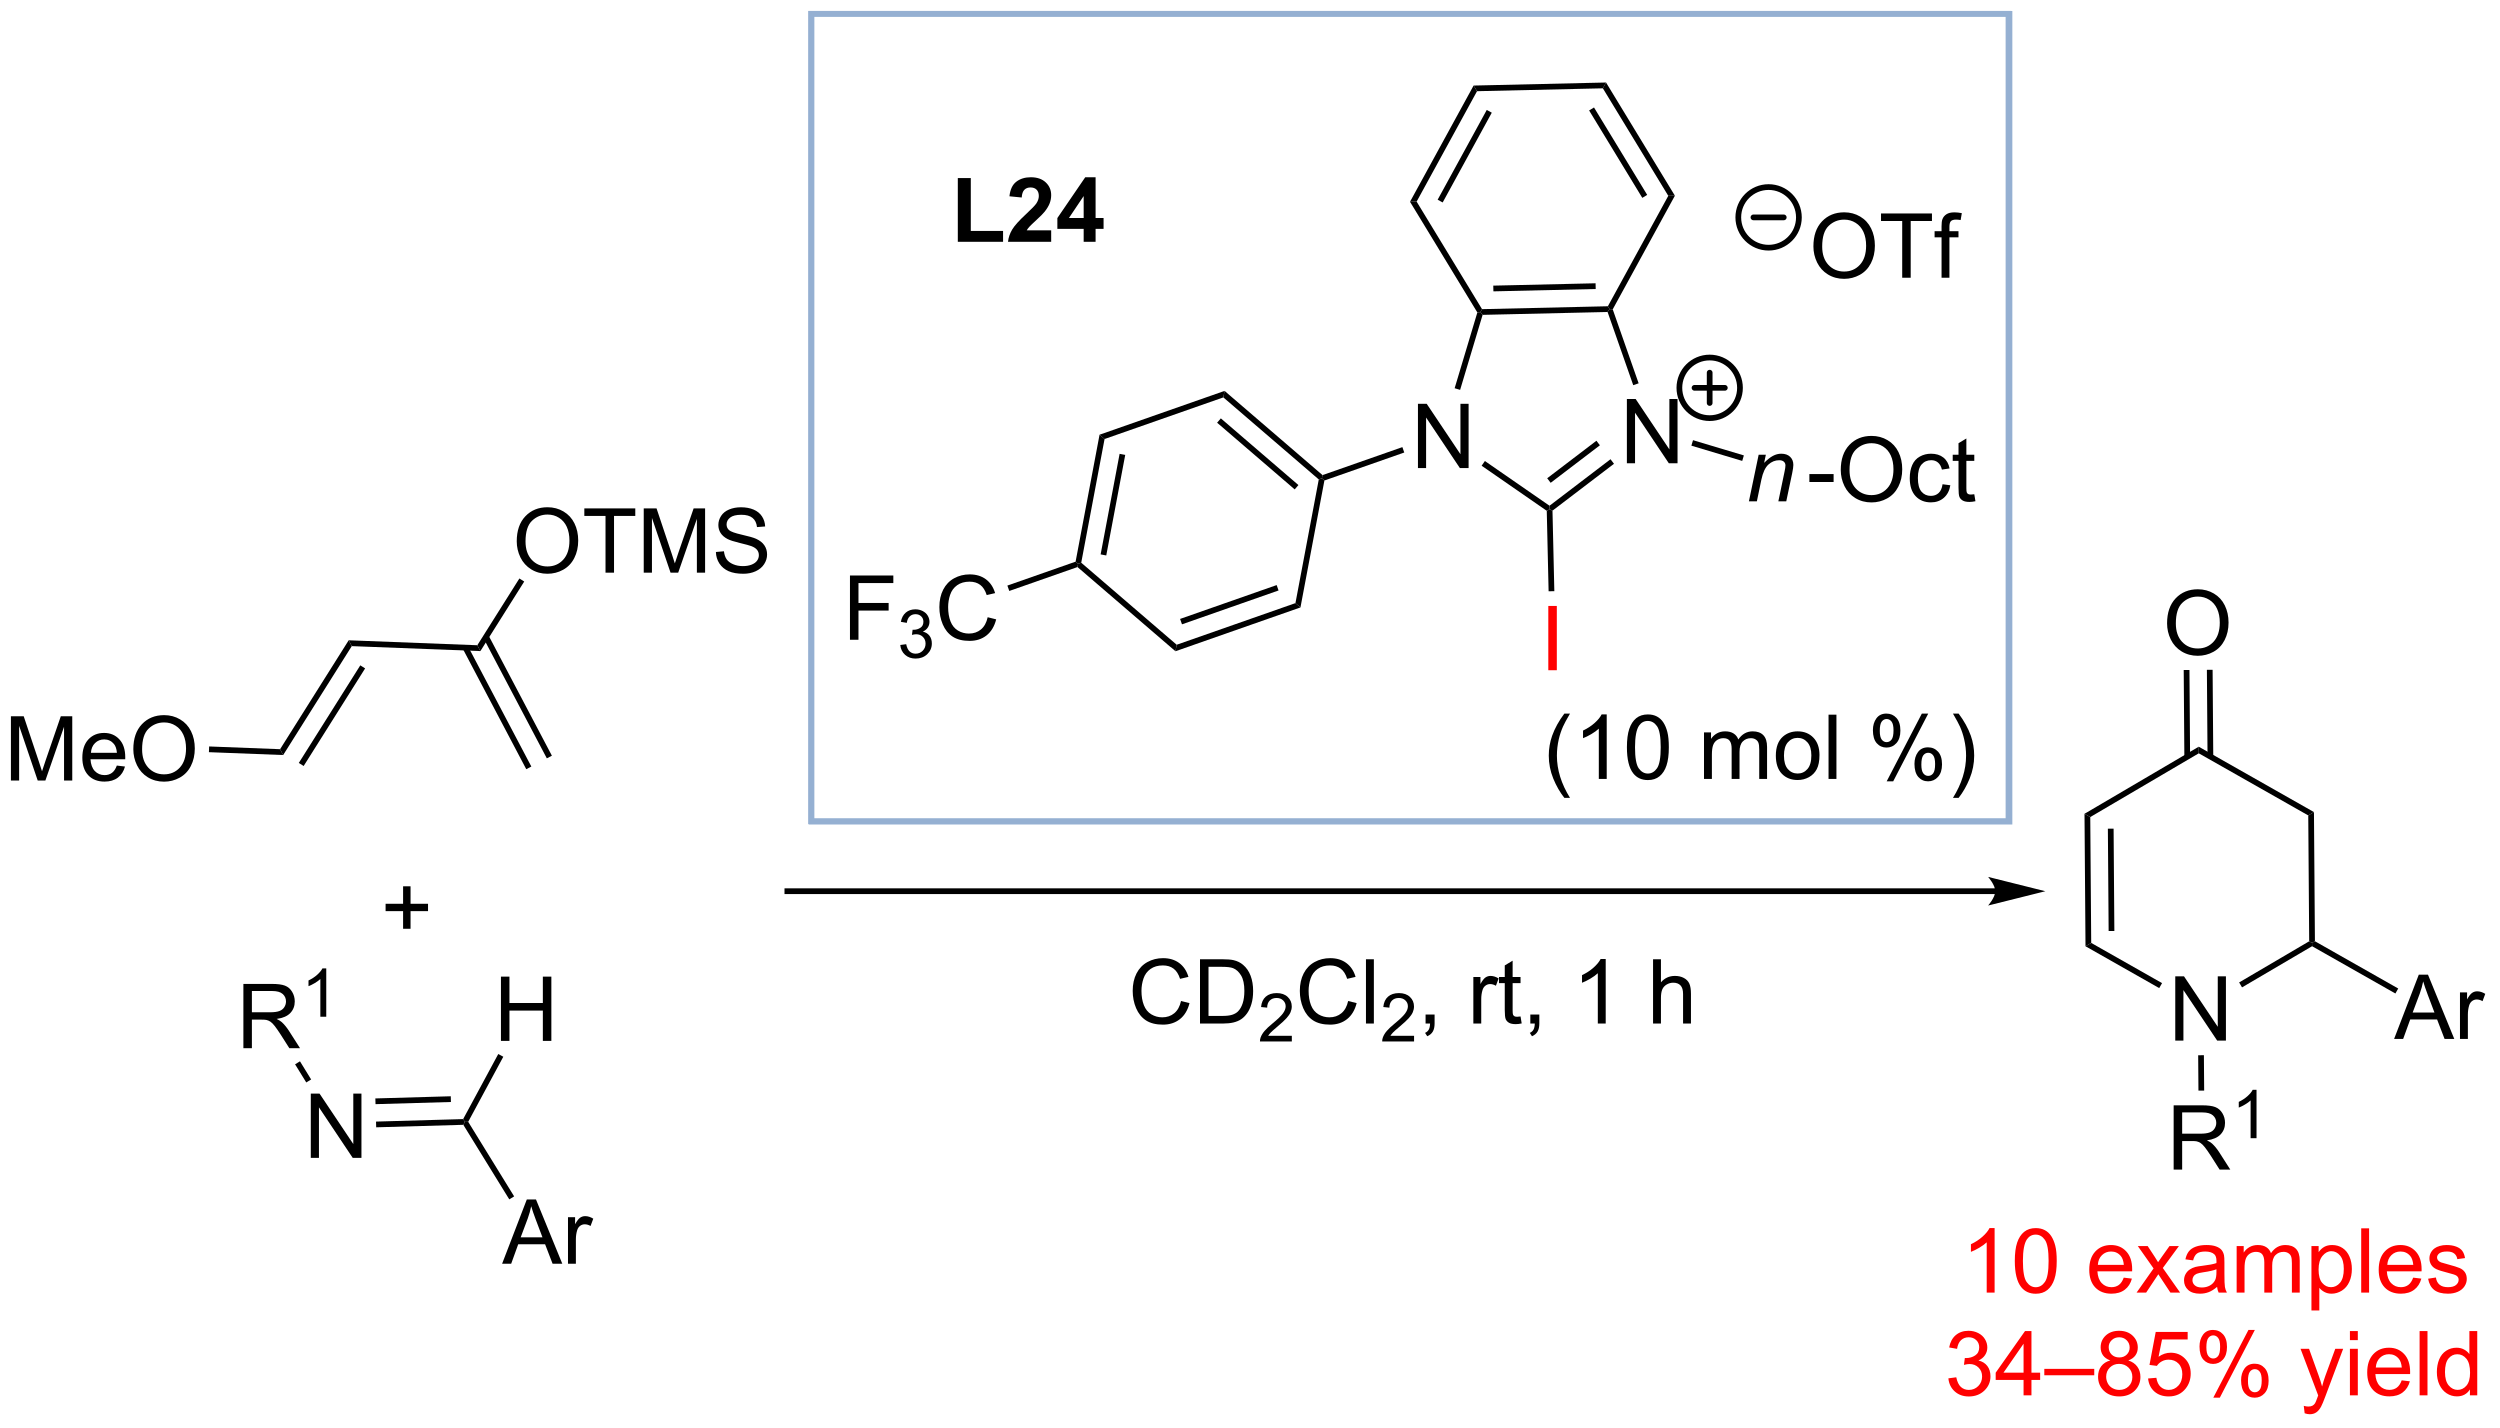 <?xml version="1.0" encoding="UTF-8"?>
<!DOCTYPE svg PUBLIC '-//W3C//DTD SVG 1.0//EN'
          'http://www.w3.org/TR/2001/REC-SVG-20010904/DTD/svg10.dtd'>
<svg stroke-dasharray="none" shape-rendering="auto" xmlns="http://www.w3.org/2000/svg" font-family="'Dialog'" text-rendering="auto" width="611" fill-opacity="1" color-interpolation="auto" color-rendering="auto" preserveAspectRatio="xMidYMid meet" font-size="12px" viewBox="0 0 611 349" fill="black" xmlns:xlink="http://www.w3.org/1999/xlink" stroke="black" image-rendering="auto" stroke-miterlimit="10" stroke-linecap="square" stroke-linejoin="miter" font-style="normal" stroke-width="1" height="349" stroke-dashoffset="0" font-weight="normal" stroke-opacity="1"
><!--Generated by the Batik Graphics2D SVG Generator--><defs id="genericDefs"
  /><g
  ><defs id="defs1"
    ><clipPath clipPathUnits="userSpaceOnUse" id="clipPath1"
      ><path d="M2.139 0.826 L230.908 0.826 L230.908 131.437 L2.139 131.437 L2.139 0.826 Z"
      /></clipPath
      ><clipPath clipPathUnits="userSpaceOnUse" id="clipPath2"
      ><path d="M0.493 17.57 L0.493 144.549 L222.9 144.549 L222.9 17.57 Z"
      /></clipPath
    ></defs
    ><g fill="rgb(149,176,210)" stroke-width="0.51" transform="scale(2.667,2.667) translate(-2.139,-0.826) matrix(1.029,0,0,1.029,1.633,-17.246)" stroke="rgb(149,176,210)"
    ><path fill="none" d="M179.448 90.734 L72.761 90.734 L72.761 18.797 L179.448 18.797 Z" clip-path="url(#clipPath2)"
    /></g
    ><g fill="rgb(149,176,210)" stroke-width="0.51" transform="matrix(2.743,0,0,2.743,-1.351,-48.192)" stroke="rgb(149,176,210)"
    ><path fill="none" d="M179.448 90.734 L72.761 90.734 L72.761 18.797 L179.448 18.797 Z" clip-path="url(#clipPath2)"
    /></g
    ><g transform="matrix(2.743,0,0,2.743,-1.351,-48.192)"
    ><path d="M28.184 120.734 L28.184 115.008 L28.963 115.008 L31.971 119.503 L31.971 115.008 L32.697 115.008 L32.697 120.734 L31.919 120.734 L28.911 116.234 L28.911 120.734 L28.184 120.734 Z" stroke="none" clip-path="url(#clipPath2)"
    /></g
    ><g transform="matrix(2.743,0,0,2.743,-1.351,-48.192)"
    ><path d="M22.178 110.962 L22.178 105.236 L24.718 105.236 Q25.483 105.236 25.881 105.389 Q26.28 105.543 26.517 105.933 Q26.756 106.324 26.756 106.798 Q26.756 107.407 26.361 107.827 Q25.968 108.243 25.142 108.355 Q25.444 108.501 25.6 108.642 Q25.931 108.947 26.228 109.402 L27.225 110.962 L26.272 110.962 L25.514 109.769 Q25.181 109.254 24.965 108.98 Q24.751 108.707 24.582 108.597 Q24.413 108.488 24.236 108.447 Q24.108 108.418 23.814 108.418 L22.936 108.418 L22.936 110.962 L22.178 110.962 ZM22.936 107.762 L24.564 107.762 Q25.085 107.762 25.376 107.655 Q25.671 107.548 25.822 107.311 Q25.975 107.074 25.975 106.798 Q25.975 106.392 25.678 106.131 Q25.384 105.868 24.749 105.868 L22.936 105.868 L22.936 107.762 Z" stroke="none" clip-path="url(#clipPath2)"
    /></g
    ><g transform="matrix(2.743,0,0,2.743,-1.351,-48.192)"
    ><path d="M29.562 108.162 L29.035 108.162 L29.035 104.801 Q28.843 104.982 28.535 105.164 Q28.226 105.346 27.98 105.438 L27.98 104.928 Q28.421 104.719 28.751 104.424 Q29.083 104.127 29.222 103.85 L29.562 103.85 L29.562 108.162 Z" stroke="none" clip-path="url(#clipPath2)"
    /></g
    ><g transform="matrix(2.743,0,0,2.743,-1.351,-48.192)"
    ><path d="M28.215 113.748 L27.781 114.016 L26.785 112.4 L27.22 112.132 Z" stroke="none" clip-path="url(#clipPath2)"
    /></g
    ><g transform="matrix(2.743,0,0,2.743,-1.351,-48.192)"
    ><path d="M34.011 118.012 L33.996 117.502 L41.759 117.279 L41.914 117.53 L41.774 117.789 ZM33.952 115.949 L40.67 115.756 L40.656 115.246 L33.937 115.439 Z" stroke="none" clip-path="url(#clipPath2)"
    /></g
    ><g transform="matrix(2.743,0,0,2.743,-1.351,-48.192)"
    ><path d="M45.126 110.312 L45.126 104.586 L45.884 104.586 L45.884 106.937 L48.86 106.937 L48.86 104.586 L49.618 104.586 L49.618 110.312 L48.86 110.312 L48.86 107.612 L45.884 107.612 L45.884 110.312 L45.126 110.312 Z" stroke="none" clip-path="url(#clipPath2)"
    /></g
    ><g transform="matrix(2.743,0,0,2.743,-1.351,-48.192)"
    ><path d="M42.208 117.522 L41.914 117.53 L41.759 117.279 L44.888 111.481 L45.337 111.724 Z" stroke="none" clip-path="url(#clipPath2)"
    /></g
    ><g transform="matrix(2.743,0,0,2.743,-1.351,-48.192)"
    ><path d="M45.23 130.168 L47.431 124.442 L48.249 124.442 L50.593 130.168 L49.728 130.168 L49.061 128.434 L46.665 128.434 L46.038 130.168 L45.23 130.168 ZM46.884 127.817 L48.827 127.817 L48.228 126.231 Q47.954 125.507 47.822 125.043 Q47.712 125.593 47.514 126.137 L46.884 127.817 ZM51.1 130.168 L51.1 126.02 L51.733 126.02 L51.733 126.648 Q51.975 126.208 52.178 126.067 Q52.384 125.926 52.632 125.926 Q52.986 125.926 53.353 126.153 L53.111 126.804 Q52.853 126.653 52.595 126.653 Q52.366 126.653 52.181 126.791 Q51.999 126.929 51.921 127.176 Q51.803 127.551 51.803 127.997 L51.803 130.168 L51.1 130.168 Z" stroke="none" clip-path="url(#clipPath2)"
    /></g
    ><g transform="matrix(2.743,0,0,2.743,-1.351,-48.192)"
    ><path d="M41.774 117.789 L41.914 117.53 L42.208 117.522 L46.303 124.166 L45.869 124.433 Z" stroke="none" clip-path="url(#clipPath2)"
    /></g
    ><g transform="matrix(2.743,0,0,2.743,-1.351,-48.192)"
    ><path d="M36.408 100.322 L36.408 98.751 L34.849 98.751 L34.849 98.095 L36.408 98.095 L36.408 96.538 L37.072 96.538 L37.072 98.095 L38.63 98.095 L38.63 98.751 L37.072 98.751 L37.072 100.322 L36.408 100.322 Z" stroke="none" clip-path="url(#clipPath2)"
    /></g
    ><g transform="matrix(2.743,0,0,2.743,-1.351,-48.192)"
    ><path d="M49.666 84.9 L44.022 74.19 L43.57 74.428 L49.215 85.138 ZM47.834 85.866 L42.189 75.156 L41.737 75.394 L47.382 86.104 Z" stroke="none" clip-path="url(#clipPath2)"
    /></g
    ><g transform="matrix(2.743,0,0,2.743,-1.351,-48.192)"
    ><path d="M43.021 75.06 L43.296 75.581 L31.835 75.139 L31.561 74.618 Z" stroke="none" clip-path="url(#clipPath2)"
    /></g
    ><g transform="matrix(2.743,0,0,2.743,-1.351,-48.192)"
    ><path d="M31.561 74.618 L31.835 75.139 L25.723 84.843 L25.448 84.322 ZM32.594 76.852 L27.116 85.547 L27.548 85.819 L33.025 77.124 Z" stroke="none" clip-path="url(#clipPath2)"
    /></g
    ><g transform="matrix(2.743,0,0,2.743,-1.351,-48.192)"
    ><path d="M1.465 87.115 L1.465 81.389 L2.606 81.389 L3.962 85.444 Q4.15 86.009 4.236 86.29 Q4.332 85.978 4.54 85.373 L5.91 81.389 L6.931 81.389 L6.931 87.115 L6.199 87.115 L6.199 82.321 L4.535 87.115 L3.853 87.115 L2.197 82.24 L2.197 87.115 L1.465 87.115 ZM10.902 85.78 L11.629 85.868 Q11.457 86.506 10.991 86.858 Q10.527 87.209 9.806 87.209 Q8.895 87.209 8.361 86.649 Q7.829 86.087 7.829 85.076 Q7.829 84.03 8.368 83.451 Q8.908 82.873 9.767 82.873 Q10.598 82.873 11.124 83.441 Q11.652 84.006 11.652 85.032 Q11.652 85.095 11.65 85.22 L8.556 85.22 Q8.595 85.905 8.941 86.269 Q9.29 86.631 9.809 86.631 Q10.197 86.631 10.47 86.428 Q10.743 86.225 10.902 85.78 ZM8.595 84.641 L10.91 84.641 Q10.863 84.118 10.645 83.858 Q10.309 83.451 9.775 83.451 Q9.29 83.451 8.96 83.777 Q8.629 84.1 8.595 84.641 ZM12.372 84.326 Q12.372 82.899 13.138 82.095 Q13.904 81.287 15.115 81.287 Q15.906 81.287 16.542 81.668 Q17.18 82.045 17.513 82.722 Q17.849 83.399 17.849 84.259 Q17.849 85.131 17.497 85.819 Q17.146 86.506 16.5 86.86 Q15.857 87.215 15.109 87.215 Q14.302 87.215 13.664 86.824 Q13.029 86.431 12.7 85.756 Q12.372 85.079 12.372 84.326 ZM13.154 84.337 Q13.154 85.373 13.708 85.97 Q14.266 86.563 15.107 86.563 Q15.961 86.563 16.513 85.962 Q17.068 85.36 17.068 84.256 Q17.068 83.556 16.831 83.035 Q16.594 82.514 16.138 82.228 Q15.685 81.938 15.117 81.938 Q14.312 81.938 13.732 82.493 Q13.154 83.045 13.154 84.337 Z" stroke="none" clip-path="url(#clipPath2)"
    /></g
    ><g transform="matrix(2.743,0,0,2.743,-1.351,-48.192)"
    ><path d="M25.448 84.322 L25.723 84.843 L19.107 84.588 L19.127 84.078 Z" stroke="none" clip-path="url(#clipPath2)"
    /></g
    ><g transform="matrix(2.743,0,0,2.743,-1.351,-48.192)"
    ><path d="M46.534 65.803 Q46.534 64.376 47.3 63.571 Q48.066 62.764 49.276 62.764 Q50.068 62.764 50.704 63.144 Q51.342 63.522 51.675 64.199 Q52.011 64.876 52.011 65.735 Q52.011 66.608 51.659 67.295 Q51.308 67.983 50.662 68.337 Q50.019 68.691 49.271 68.691 Q48.464 68.691 47.826 68.3 Q47.191 67.907 46.862 67.233 Q46.534 66.555 46.534 65.803 ZM47.316 65.813 Q47.316 66.85 47.87 67.446 Q48.428 68.04 49.269 68.04 Q50.123 68.04 50.675 67.438 Q51.23 66.837 51.23 65.733 Q51.23 65.032 50.993 64.511 Q50.756 63.99 50.3 63.704 Q49.847 63.415 49.279 63.415 Q48.474 63.415 47.894 63.97 Q47.316 64.522 47.316 65.813 ZM54.444 68.592 L54.444 63.54 L52.556 63.54 L52.556 62.865 L57.096 62.865 L57.096 63.54 L55.202 63.54 L55.202 68.592 L54.444 68.592 ZM57.849 68.592 L57.849 62.865 L58.99 62.865 L60.347 66.92 Q60.534 67.485 60.62 67.766 Q60.717 67.454 60.925 66.85 L62.295 62.865 L63.316 62.865 L63.316 68.592 L62.584 68.592 L62.584 63.798 L60.92 68.592 L60.237 68.592 L58.581 63.717 L58.581 68.592 L57.849 68.592 ZM64.279 66.751 L64.995 66.688 Q65.045 67.118 65.23 67.394 Q65.417 67.67 65.808 67.839 Q66.198 68.009 66.685 68.009 Q67.12 68.009 67.451 67.881 Q67.784 67.751 67.946 67.527 Q68.107 67.303 68.107 67.037 Q68.107 66.766 67.951 66.566 Q67.795 66.365 67.435 66.227 Q67.206 66.139 66.417 65.949 Q65.628 65.759 65.31 65.592 Q64.901 65.376 64.698 65.058 Q64.498 64.74 64.498 64.345 Q64.498 63.912 64.743 63.535 Q64.99 63.157 65.461 62.962 Q65.935 62.767 66.513 62.767 Q67.151 62.767 67.636 62.972 Q68.123 63.178 68.383 63.576 Q68.646 63.975 68.667 64.477 L67.941 64.532 Q67.881 63.99 67.542 63.714 Q67.206 63.436 66.545 63.436 Q65.857 63.436 65.542 63.688 Q65.23 63.938 65.23 64.295 Q65.23 64.602 65.451 64.803 Q65.67 65.001 66.594 65.212 Q67.519 65.42 67.862 65.576 Q68.362 65.805 68.599 66.16 Q68.839 66.514 68.839 66.975 Q68.839 67.43 68.576 67.837 Q68.316 68.24 67.823 68.467 Q67.334 68.691 66.722 68.691 Q65.943 68.691 65.417 68.464 Q64.894 68.235 64.594 67.782 Q64.295 67.326 64.279 66.751 Z" stroke="none" clip-path="url(#clipPath2)"
    /></g
    ><g transform="matrix(2.743,0,0,2.743,-1.351,-48.192)"
    ><path d="M43.296 75.581 L43.021 75.06 L46.769 69.111 L47.201 69.383 Z" stroke="none" clip-path="url(#clipPath2)"
    /></g
    ><g transform="matrix(2.743,0,0,2.743,-1.351,-48.192)"
    ><path d="M178.269 96.722 L70.646 96.722 L70.391 96.722 L70.391 97.232 L70.646 97.232 L178.269 97.232 L178.524 97.232 L178.524 96.722 L178.269 96.722 ZM182.733 96.977 L177.631 95.701 C177.631 95.701 178.269 96.419 178.269 96.977 C178.269 97.535 177.631 98.252 177.631 98.252 Z" stroke="none" clip-path="url(#clipPath2)"
    /></g
    ><g transform="matrix(2.743,0,0,2.743,-1.351,-48.192)"
    ><path d="M105.721 106.757 L106.478 106.947 Q106.241 107.882 105.622 108.374 Q105.002 108.864 104.109 108.864 Q103.181 108.864 102.601 108.487 Q102.023 108.109 101.718 107.395 Q101.416 106.679 101.416 105.859 Q101.416 104.963 101.757 104.299 Q102.101 103.632 102.731 103.286 Q103.361 102.94 104.119 102.94 Q104.978 102.94 105.564 103.377 Q106.15 103.815 106.382 104.609 L105.635 104.783 Q105.437 104.158 105.056 103.874 Q104.679 103.588 104.103 103.588 Q103.445 103.588 102.999 103.906 Q102.556 104.221 102.377 104.755 Q102.197 105.288 102.197 105.854 Q102.197 106.585 102.411 107.13 Q102.624 107.674 103.072 107.945 Q103.523 108.213 104.046 108.213 Q104.681 108.213 105.122 107.846 Q105.564 107.479 105.721 106.757 ZM107.412 108.765 L107.412 103.038 L109.386 103.038 Q110.053 103.038 110.404 103.119 Q110.896 103.234 111.245 103.531 Q111.698 103.913 111.922 104.51 Q112.146 105.104 112.146 105.869 Q112.146 106.523 111.993 107.028 Q111.842 107.531 111.602 107.862 Q111.365 108.19 111.081 108.38 Q110.8 108.57 110.399 108.669 Q109.998 108.765 109.48 108.765 L107.412 108.765 ZM108.17 108.088 L109.394 108.088 Q109.959 108.088 110.282 107.984 Q110.605 107.877 110.795 107.687 Q111.066 107.416 111.214 106.963 Q111.365 106.507 111.365 105.859 Q111.365 104.96 111.071 104.479 Q110.776 103.994 110.355 103.83 Q110.05 103.713 109.373 103.713 L108.17 103.713 L108.17 108.088 Z" stroke="none" clip-path="url(#clipPath2)"
    /></g
    ><g transform="matrix(2.743,0,0,2.743,-1.351,-48.192)"
    ><path d="M115.594 109.857 L115.594 110.365 L112.754 110.365 Q112.748 110.174 112.816 109.998 Q112.924 109.709 113.162 109.428 Q113.402 109.146 113.853 108.777 Q114.553 108.203 114.799 107.867 Q115.045 107.531 115.045 107.232 Q115.045 106.92 114.82 106.705 Q114.597 106.488 114.236 106.488 Q113.855 106.488 113.627 106.717 Q113.398 106.945 113.396 107.35 L112.853 107.295 Q112.91 106.687 113.273 106.371 Q113.637 106.053 114.248 106.053 Q114.867 106.053 115.226 106.396 Q115.588 106.738 115.588 107.244 Q115.588 107.502 115.482 107.752 Q115.377 108 115.131 108.275 Q114.887 108.551 114.318 109.031 Q113.844 109.43 113.709 109.572 Q113.574 109.715 113.486 109.857 L115.594 109.857 Z" stroke="none" clip-path="url(#clipPath2)"
    /></g
    ><g transform="matrix(2.743,0,0,2.743,-1.351,-48.192)"
    ><path d="M120.612 106.757 L121.37 106.947 Q121.133 107.882 120.513 108.374 Q119.893 108.864 119 108.864 Q118.073 108.864 117.492 108.487 Q116.914 108.109 116.609 107.395 Q116.307 106.679 116.307 105.859 Q116.307 104.963 116.649 104.299 Q116.992 103.632 117.623 103.286 Q118.253 102.94 119.011 102.94 Q119.87 102.94 120.456 103.377 Q121.042 103.815 121.274 104.609 L120.526 104.783 Q120.328 104.158 119.948 103.874 Q119.57 103.588 118.995 103.588 Q118.336 103.588 117.891 103.906 Q117.448 104.221 117.268 104.755 Q117.089 105.288 117.089 105.854 Q117.089 106.585 117.302 107.13 Q117.516 107.674 117.964 107.945 Q118.414 108.213 118.938 108.213 Q119.573 108.213 120.013 107.846 Q120.456 107.479 120.612 106.757 ZM122.199 108.765 L122.199 103.038 L122.903 103.038 L122.903 108.765 L122.199 108.765 Z" stroke="none" clip-path="url(#clipPath2)"
    /></g
    ><g transform="matrix(2.743,0,0,2.743,-1.351,-48.192)"
    ><path d="M126.485 109.857 L126.485 110.365 L123.645 110.365 Q123.639 110.174 123.708 109.998 Q123.815 109.709 124.053 109.428 Q124.294 109.146 124.745 108.777 Q125.444 108.203 125.69 107.867 Q125.936 107.531 125.936 107.232 Q125.936 106.92 125.712 106.705 Q125.489 106.488 125.128 106.488 Q124.747 106.488 124.518 106.717 Q124.29 106.945 124.288 107.35 L123.745 107.295 Q123.802 106.687 124.165 106.371 Q124.528 106.053 125.139 106.053 Q125.759 106.053 126.118 106.396 Q126.479 106.738 126.479 107.244 Q126.479 107.502 126.374 107.752 Q126.268 108 126.022 108.275 Q125.778 108.551 125.21 109.031 Q124.735 109.43 124.6 109.572 Q124.466 109.715 124.378 109.857 L126.485 109.857 Z" stroke="none" clip-path="url(#clipPath2)"
    /></g
    ><g transform="matrix(2.743,0,0,2.743,-1.351,-48.192)"
    ><path d="M127.511 108.765 L127.511 107.963 L128.314 107.963 L128.314 108.765 Q128.314 109.208 128.157 109.479 Q128.001 109.749 127.66 109.898 L127.465 109.598 Q127.689 109.499 127.793 109.309 Q127.9 109.122 127.91 108.765 L127.511 108.765 ZM131.767 108.765 L131.767 104.617 L132.4 104.617 L132.4 105.244 Q132.642 104.804 132.845 104.663 Q133.051 104.523 133.298 104.523 Q133.652 104.523 134.019 104.749 L133.777 105.4 Q133.519 105.249 133.262 105.249 Q133.032 105.249 132.847 105.388 Q132.665 105.525 132.587 105.773 Q132.47 106.148 132.47 106.593 L132.47 108.765 L131.767 108.765 ZM135.972 108.135 L136.074 108.757 Q135.777 108.82 135.543 108.82 Q135.16 108.82 134.949 108.7 Q134.738 108.578 134.652 108.38 Q134.566 108.182 134.566 107.549 L134.566 105.163 L134.051 105.163 L134.051 104.617 L134.566 104.617 L134.566 103.588 L135.267 103.166 L135.267 104.617 L135.972 104.617 L135.972 105.163 L135.267 105.163 L135.267 107.588 Q135.267 107.89 135.303 107.976 Q135.34 108.062 135.423 108.114 Q135.509 108.163 135.665 108.163 Q135.782 108.163 135.972 108.135 ZM136.844 108.765 L136.844 107.963 L137.646 107.963 L137.646 108.765 Q137.646 109.208 137.489 109.479 Q137.333 109.749 136.992 109.898 L136.797 109.598 Q137.021 109.499 137.125 109.309 Q137.232 109.122 137.242 108.765 L136.844 108.765 ZM143.56 108.765 L142.857 108.765 L142.857 104.283 Q142.601 104.525 142.19 104.768 Q141.779 105.01 141.45 105.132 L141.45 104.453 Q142.039 104.174 142.479 103.781 Q142.922 103.385 143.107 103.015 L143.56 103.015 L143.56 108.765 ZM147.779 108.765 L147.779 103.038 L148.482 103.038 L148.482 105.093 Q148.974 104.523 149.724 104.523 Q150.185 104.523 150.523 104.705 Q150.864 104.885 151.01 105.205 Q151.156 105.525 151.156 106.135 L151.156 108.765 L150.453 108.765 L150.453 106.135 Q150.453 105.609 150.224 105.369 Q149.997 105.127 149.578 105.127 Q149.265 105.127 148.989 105.291 Q148.716 105.453 148.599 105.731 Q148.482 106.007 148.482 106.494 L148.482 108.765 L147.779 108.765 Z" stroke="none" clip-path="url(#clipPath2)"
    /></g
    ><g transform="matrix(2.743,0,0,2.743,-1.351,-48.192)"
    ><path d="M194.308 110.286 L194.308 104.56 L195.086 104.56 L198.094 109.055 L198.094 104.56 L198.821 104.56 L198.821 110.286 L198.042 110.286 L195.034 105.786 L195.034 110.286 L194.308 110.286 Z" stroke="none" clip-path="url(#clipPath2)"
    /></g
    ><g transform="matrix(2.743,0,0,2.743,-1.351,-48.192)"
    ><path d="M200.256 105.544 L199.998 105.104 L206.24 101.437 L206.497 101.583 L206.499 101.877 Z" stroke="none" clip-path="url(#clipPath2)"
    /></g
    ><g transform="matrix(2.743,0,0,2.743,-1.351,-48.192)"
    ><path d="M206.665 89.925 L206.157 90.223 L196.403 84.689 L196.399 84.1 Z" stroke="none" clip-path="url(#clipPath2)"
    /></g
    ><g transform="matrix(2.743,0,0,2.743,-1.351,-48.192)"
    ><path d="M196.399 84.1 L196.403 84.689 L186.734 90.369 L186.221 90.078 Z" stroke="none" clip-path="url(#clipPath2)"
    /></g
    ><g transform="matrix(2.743,0,0,2.743,-1.351,-48.192)"
    ><path d="M186.221 90.078 L186.734 90.369 L186.818 101.582 L186.31 101.881 ZM188.303 91.406 L188.371 100.522 L188.881 100.518 L188.813 91.402 Z" stroke="none" clip-path="url(#clipPath2)"
    /></g
    ><g transform="matrix(2.743,0,0,2.743,-1.351,-48.192)"
    ><path d="M186.31 101.881 L186.818 101.582 L193.13 105.164 L192.878 105.608 Z" stroke="none" clip-path="url(#clipPath2)"
    /></g
    ><g transform="matrix(2.743,0,0,2.743,-1.351,-48.192)"
    ><path d="M194.164 121.78 L194.164 116.053 L196.703 116.053 Q197.469 116.053 197.867 116.207 Q198.266 116.36 198.503 116.751 Q198.742 117.142 198.742 117.616 Q198.742 118.225 198.346 118.644 Q197.953 119.061 197.128 119.173 Q197.43 119.319 197.586 119.459 Q197.917 119.764 198.214 120.22 L199.211 121.78 L198.258 121.78 L197.5 120.587 Q197.167 120.071 196.951 119.798 Q196.737 119.525 196.568 119.415 Q196.399 119.306 196.221 119.264 Q196.094 119.235 195.799 119.235 L194.922 119.235 L194.922 121.78 L194.164 121.78 ZM194.922 118.579 L196.549 118.579 Q197.07 118.579 197.362 118.472 Q197.656 118.366 197.807 118.129 Q197.961 117.892 197.961 117.616 Q197.961 117.209 197.664 116.949 Q197.37 116.686 196.734 116.686 L194.922 116.686 L194.922 118.579 Z" stroke="none" clip-path="url(#clipPath2)"
    /></g
    ><g transform="matrix(2.743,0,0,2.743,-1.351,-48.192)"
    ><path d="M201.548 118.98 L201.02 118.98 L201.02 115.618 Q200.829 115.8 200.52 115.982 Q200.212 116.163 199.965 116.255 L199.965 115.745 Q200.407 115.536 200.737 115.241 Q201.069 114.945 201.208 114.667 L201.548 114.667 L201.548 118.98 Z" stroke="none" clip-path="url(#clipPath2)"
    /></g
    ><g transform="matrix(2.743,0,0,2.743,-1.351,-48.192)"
    ><path d="M196.349 111.592 L196.859 111.588 L196.883 114.74 L196.373 114.743 Z" stroke="none" clip-path="url(#clipPath2)"
    /></g
    ><g transform="matrix(2.743,0,0,2.743,-1.351,-48.192)"
    ><path d="M193.578 73.112 Q193.578 71.685 194.344 70.88 Q195.109 70.073 196.32 70.073 Q197.112 70.073 197.748 70.453 Q198.386 70.831 198.719 71.508 Q199.055 72.185 199.055 73.044 Q199.055 73.917 198.703 74.604 Q198.352 75.292 197.706 75.646 Q197.063 76 196.315 76 Q195.508 76 194.87 75.609 Q194.234 75.216 193.906 74.542 Q193.578 73.865 193.578 73.112 ZM194.359 73.123 Q194.359 74.159 194.914 74.755 Q195.471 75.349 196.313 75.349 Q197.167 75.349 197.719 74.748 Q198.274 74.146 198.274 73.042 Q198.274 72.341 198.037 71.82 Q197.8 71.3 197.344 71.013 Q196.891 70.724 196.323 70.724 Q195.518 70.724 194.938 71.279 Q194.359 71.831 194.359 73.123 Z" stroke="none" clip-path="url(#clipPath2)"
    /></g
    ><g transform="matrix(2.743,0,0,2.743,-1.351,-48.192)"
    ><path d="M197.693 84.981 L197.635 77.247 L197.125 77.251 L197.183 84.985 ZM195.628 84.996 L195.571 77.263 L195.06 77.266 L195.118 85 Z" stroke="none" clip-path="url(#clipPath2)"
    /></g
    ><g transform="matrix(2.743,0,0,2.743,-1.351,-48.192)"
    ><path d="M105.225 75.595 L105.334 75.016 L115.916 71.307 L116.363 71.691 ZM105.807 73.196 L114.41 70.18 L114.242 69.699 L105.638 72.715 Z" stroke="none" clip-path="url(#clipPath2)"
    /></g
    ><g transform="matrix(2.743,0,0,2.743,-1.351,-48.192)"
    ><path d="M116.363 71.691 L115.916 71.307 L117.995 60.287 L118.273 60.19 L118.497 60.382 Z" stroke="none" clip-path="url(#clipPath2)"
    /></g
    ><g transform="matrix(2.743,0,0,2.743,-1.351,-48.192)"
    ><path d="M118.328 59.9 L118.273 60.19 L117.995 60.287 L109.492 52.977 L109.601 52.398 ZM116.182 60.788 L109.269 54.845 L108.936 55.232 L115.85 61.175 Z" stroke="none" clip-path="url(#clipPath2)"
    /></g
    ><g transform="matrix(2.743,0,0,2.743,-1.351,-48.192)"
    ><path d="M109.601 52.398 L109.492 52.977 L98.909 56.686 L98.462 56.302 Z" stroke="none" clip-path="url(#clipPath2)"
    /></g
    ><g transform="matrix(2.743,0,0,2.743,-1.351,-48.192)"
    ><path d="M98.462 56.302 L98.909 56.686 L96.83 67.706 L96.552 67.804 L96.328 67.612 ZM100.249 58.006 L98.558 66.965 L99.06 67.06 L100.75 58.101 Z" stroke="none" clip-path="url(#clipPath2)"
    /></g
    ><g transform="matrix(2.743,0,0,2.743,-1.351,-48.192)"
    ><path d="M96.497 68.093 L96.552 67.804 L96.83 67.706 L105.334 75.016 L105.225 75.595 Z" stroke="none" clip-path="url(#clipPath2)"
    /></g
    ><g transform="matrix(2.743,0,0,2.743,-1.351,-48.192)"
    ><path d="M126.831 59.271 L126.831 53.545 L127.609 53.545 L130.617 58.039 L130.617 53.545 L131.344 53.545 L131.344 59.271 L130.565 59.271 L127.557 54.771 L127.557 59.271 L126.831 59.271 Z" stroke="none" clip-path="url(#clipPath2)"
    /></g
    ><g transform="matrix(2.743,0,0,2.743,-1.351,-48.192)"
    ><path d="M118.497 60.382 L118.273 60.19 L118.328 59.9 L125.443 57.407 L125.611 57.888 Z" stroke="none" clip-path="url(#clipPath2)"
    /></g
    ><g transform="matrix(2.743,0,0,2.743,-1.351,-48.192)"
    ><path d="M145.447 58.843 L145.447 53.117 L146.226 53.117 L149.234 57.612 L149.234 53.117 L149.96 53.117 L149.96 58.843 L149.182 58.843 L146.174 54.343 L146.174 58.843 L145.447 58.843 Z" stroke="none" clip-path="url(#clipPath2)"
    /></g
    ><g transform="matrix(2.743,0,0,2.743,-1.351,-48.192)"
    ><path d="M132.505 59.065 L132.796 58.646 L138.553 62.63 L138.56 62.945 L138.308 63.081 Z" stroke="none" clip-path="url(#clipPath2)"
    /></g
    ><g transform="matrix(2.743,0,0,2.743,-1.351,-48.192)"
    ><path d="M138.818 63.069 L138.56 62.945 L138.553 62.63 L143.989 58.486 L144.298 58.892 ZM138.656 60.588 L143.042 57.245 L142.733 56.839 L138.347 60.182 Z" stroke="none" clip-path="url(#clipPath2)"
    /></g
    ><g transform="matrix(2.743,0,0,2.743,-1.351,-48.192)"
    ><path d="M146.494 51.721 L146.013 51.889 L143.727 45.367 L143.906 45.108 L144.185 45.13 Z" stroke="none" clip-path="url(#clipPath2)"
    /></g
    ><g transform="matrix(2.743,0,0,2.743,-1.351,-48.192)"
    ><path d="M143.753 44.856 L143.906 45.108 L143.727 45.367 L132.592 45.623 L132.401 45.372 L132.542 45.114 ZM142.657 42.809 L133.543 43.019 L133.554 43.529 L142.669 43.319 Z" stroke="none" clip-path="url(#clipPath2)"
    /></g
    ><g transform="matrix(2.743,0,0,2.743,-1.351,-48.192)"
    ><path d="M132.124 45.408 L132.401 45.372 L132.592 45.623 L130.589 52.306 L130.1 52.16 Z" stroke="none" clip-path="url(#clipPath2)"
    /></g
    ><g fill="red" transform="matrix(2.743,0,0,2.743,-1.351,-48.192)" stroke="red"
    ><path d="M138.446 77.286 L138.446 71.559 L139.204 71.559 L139.204 77.286 L138.446 77.286 Z" stroke="none" clip-path="url(#clipPath2)"
    /></g
    ><g transform="matrix(2.743,0,0,2.743,-1.351,-48.192)"
    ><path d="M138.308 63.081 L138.56 62.945 L138.818 63.069 L138.983 70.242 L138.473 70.253 Z" stroke="none" clip-path="url(#clipPath2)"
    /></g
    ><g transform="matrix(2.743,0,0,2.743,-1.351,-48.192)"
    ><path d="M156.32 62.236 L157.187 58.088 L157.828 58.088 L157.677 58.809 Q158.094 58.384 158.456 58.189 Q158.82 57.994 159.2 57.994 Q159.703 57.994 159.989 58.267 Q160.279 58.541 160.279 58.996 Q160.279 59.228 160.177 59.723 L159.648 62.236 L158.943 62.236 L159.492 59.606 Q159.575 59.223 159.575 59.041 Q159.575 58.832 159.432 58.705 Q159.289 58.575 159.021 58.575 Q158.476 58.575 158.052 58.965 Q157.63 59.356 157.43 60.306 L157.029 62.236 L156.32 62.236 Z" stroke="none" clip-path="url(#clipPath2)"
    /></g
    ><g transform="matrix(2.743,0,0,2.743,-1.351,-48.192)"
    ><path d="M161.707 60.517 L161.707 59.809 L163.866 59.809 L163.866 60.517 L161.707 60.517 ZM164.504 59.447 Q164.504 58.02 165.269 57.215 Q166.035 56.408 167.246 56.408 Q168.038 56.408 168.673 56.788 Q169.311 57.166 169.644 57.843 Q169.98 58.52 169.98 59.379 Q169.98 60.252 169.629 60.939 Q169.277 61.627 168.631 61.981 Q167.988 62.335 167.241 62.335 Q166.434 62.335 165.796 61.944 Q165.16 61.551 164.832 60.877 Q164.504 60.2 164.504 59.447 ZM165.285 59.457 Q165.285 60.494 165.84 61.09 Q166.397 61.684 167.238 61.684 Q168.092 61.684 168.644 61.082 Q169.199 60.481 169.199 59.377 Q169.199 58.676 168.962 58.155 Q168.725 57.634 168.269 57.348 Q167.816 57.059 167.249 57.059 Q166.444 57.059 165.863 57.614 Q165.285 58.166 165.285 59.457 ZM173.573 60.715 L174.266 60.806 Q174.151 61.52 173.685 61.926 Q173.219 62.33 172.539 62.33 Q171.688 62.33 171.169 61.773 Q170.651 61.215 170.651 60.176 Q170.651 59.504 170.872 59.002 Q171.096 58.496 171.552 58.246 Q172.008 57.994 172.542 57.994 Q173.219 57.994 173.648 58.335 Q174.078 58.676 174.198 59.306 L173.516 59.41 Q173.417 58.994 173.169 58.783 Q172.922 58.572 172.57 58.572 Q172.039 58.572 171.706 58.952 Q171.375 59.332 171.375 60.158 Q171.375 60.994 171.695 61.374 Q172.016 61.752 172.531 61.752 Q172.945 61.752 173.221 61.499 Q173.5 61.244 173.573 60.715 ZM176.401 61.606 L176.503 62.228 Q176.206 62.291 175.971 62.291 Q175.589 62.291 175.378 62.171 Q175.167 62.048 175.081 61.851 Q174.995 61.653 174.995 61.02 L174.995 58.634 L174.479 58.634 L174.479 58.088 L174.995 58.088 L174.995 57.059 L175.695 56.637 L175.695 58.088 L176.401 58.088 L176.401 58.634 L175.695 58.634 L175.695 61.059 Q175.695 61.361 175.732 61.447 Q175.768 61.533 175.851 61.585 Q175.938 61.634 176.094 61.634 Q176.211 61.634 176.401 61.606 Z" stroke="none" clip-path="url(#clipPath2)"
    /></g
    ><g transform="matrix(2.743,0,0,2.743,-1.351,-48.192)"
    ><path d="M151.194 57.278 L151.34 56.789 L155.87 58.147 L155.724 58.636 Z" stroke="none" clip-path="url(#clipPath2)"
    /></g
    ><g transform="matrix(2.743,0,0,2.743,-1.351,-48.192)"
    ><path d="M144.185 45.13 L143.906 45.108 L143.753 44.856 L149.136 35.018 L149.725 35.005 Z" stroke="none" clip-path="url(#clipPath2)"
    /></g
    ><g transform="matrix(2.743,0,0,2.743,-1.351,-48.192)"
    ><path d="M149.725 35.005 L149.136 35.018 L143.307 25.438 L143.59 24.921 ZM147.257 34.934 L142.518 27.145 L142.082 27.41 L146.821 35.199 Z" stroke="none" clip-path="url(#clipPath2)"
    /></g
    ><g transform="matrix(2.743,0,0,2.743,-1.351,-48.192)"
    ><path d="M143.59 24.921 L143.307 25.438 L132.096 25.695 L131.79 25.192 Z" stroke="none" clip-path="url(#clipPath2)"
    /></g
    ><g transform="matrix(2.743,0,0,2.743,-1.351,-48.192)"
    ><path d="M131.79 25.192 L132.096 25.695 L126.713 35.533 L126.124 35.547 ZM132.962 27.365 L128.586 35.363 L129.034 35.608 L133.41 27.61 Z" stroke="none" clip-path="url(#clipPath2)"
    /></g
    ><g transform="matrix(2.743,0,0,2.743,-1.351,-48.192)"
    ><path d="M126.124 35.547 L126.713 35.533 L132.542 45.114 L132.401 45.372 L132.124 45.408 Z" stroke="none" clip-path="url(#clipPath2)"
    /></g
    ><g transform="matrix(2.743,0,0,2.743,-1.351,-48.192)"
    ><path d="M76.224 74.572 L76.224 68.846 L80.088 68.846 L80.088 69.52 L76.982 69.52 L76.982 71.293 L79.669 71.293 L79.669 71.971 L76.982 71.971 L76.982 74.572 L76.224 74.572 Z" stroke="none" clip-path="url(#clipPath2)"
    /></g
    ><g transform="matrix(2.743,0,0,2.743,-1.351,-48.192)"
    ><path d="M80.706 75.037 L81.234 74.967 Q81.325 75.416 81.542 75.614 Q81.761 75.811 82.075 75.811 Q82.447 75.811 82.702 75.553 Q82.96 75.295 82.96 74.914 Q82.96 74.551 82.722 74.317 Q82.486 74.08 82.118 74.08 Q81.97 74.08 81.747 74.139 L81.806 73.676 Q81.859 73.682 81.89 73.682 Q82.228 73.682 82.497 73.506 Q82.767 73.33 82.767 72.963 Q82.767 72.674 82.57 72.485 Q82.374 72.293 82.064 72.293 Q81.755 72.293 81.55 72.487 Q81.345 72.68 81.286 73.067 L80.759 72.973 Q80.857 72.442 81.198 72.151 Q81.542 71.86 82.052 71.86 Q82.403 71.86 82.698 72.01 Q82.995 72.16 83.152 72.422 Q83.308 72.682 83.308 72.975 Q83.308 73.254 83.157 73.483 Q83.009 73.711 82.716 73.846 Q83.097 73.934 83.308 74.211 Q83.519 74.487 83.519 74.903 Q83.519 75.465 83.109 75.858 Q82.698 76.248 82.072 76.248 Q81.507 76.248 81.132 75.912 Q80.759 75.575 80.706 75.037 Z" stroke="none" clip-path="url(#clipPath2)"
    /></g
    ><g transform="matrix(2.743,0,0,2.743,-1.351,-48.192)"
    ><path d="M88.494 72.564 L89.252 72.754 Q89.015 73.689 88.395 74.182 Q87.776 74.671 86.882 74.671 Q85.955 74.671 85.374 74.293 Q84.796 73.916 84.492 73.202 Q84.19 72.486 84.19 71.666 Q84.19 70.77 84.531 70.106 Q84.874 69.439 85.505 69.093 Q86.135 68.747 86.893 68.747 Q87.752 68.747 88.338 69.184 Q88.924 69.622 89.156 70.416 L88.408 70.59 Q88.21 69.965 87.83 69.682 Q87.453 69.395 86.877 69.395 Q86.218 69.395 85.773 69.713 Q85.33 70.028 85.151 70.562 Q84.971 71.096 84.971 71.661 Q84.971 72.392 85.184 72.937 Q85.398 73.481 85.846 73.752 Q86.296 74.02 86.82 74.02 Q87.455 74.02 87.895 73.653 Q88.338 73.286 88.494 72.564 Z" stroke="none" clip-path="url(#clipPath2)"
    /></g
    ><g transform="matrix(2.743,0,0,2.743,-1.351,-48.192)"
    ><path d="M96.328 67.612 L96.552 67.804 L96.497 68.093 L90.418 70.224 L90.249 69.743 Z" stroke="none" clip-path="url(#clipPath2)"
    /></g
    ><g transform="matrix(2.743,0,0,2.743,-1.351,-48.192)"
    ><path d="M162.067 39.526 Q162.067 38.099 162.833 37.294 Q163.599 36.487 164.81 36.487 Q165.601 36.487 166.237 36.867 Q166.875 37.245 167.208 37.922 Q167.544 38.599 167.544 39.458 Q167.544 40.331 167.192 41.018 Q166.841 41.706 166.195 42.06 Q165.552 42.414 164.804 42.414 Q163.997 42.414 163.359 42.023 Q162.724 41.63 162.395 40.956 Q162.067 40.279 162.067 39.526 ZM162.849 39.537 Q162.849 40.573 163.403 41.169 Q163.961 41.763 164.802 41.763 Q165.656 41.763 166.208 41.162 Q166.763 40.56 166.763 39.456 Q166.763 38.755 166.526 38.234 Q166.289 37.714 165.833 37.427 Q165.38 37.138 164.812 37.138 Q164.007 37.138 163.427 37.693 Q162.849 38.245 162.849 39.537 ZM169.978 42.315 L169.978 37.263 L168.09 37.263 L168.09 36.589 L172.629 36.589 L172.629 37.263 L170.735 37.263 L170.735 42.315 L169.978 42.315 ZM173.484 42.315 L173.484 38.714 L172.864 38.714 L172.864 38.167 L173.484 38.167 L173.484 37.724 Q173.484 37.307 173.56 37.104 Q173.661 36.831 173.916 36.662 Q174.172 36.49 174.632 36.49 Q174.929 36.49 175.289 36.56 L175.185 37.175 Q174.966 37.136 174.77 37.136 Q174.45 37.136 174.317 37.273 Q174.185 37.409 174.185 37.784 L174.185 38.167 L174.992 38.167 L174.992 38.714 L174.185 38.714 L174.185 42.315 L173.484 42.315 Z" stroke="none" clip-path="url(#clipPath2)"
    /></g
    ><g transform="matrix(2.743,0,0,2.743,-1.351,-48.192)"
    ><path d="M85.833 39.112 L85.833 33.433 L86.99 33.433 L86.99 38.146 L89.865 38.146 L89.865 39.112 L85.833 39.112 ZM94.152 38.092 L94.152 39.112 L90.306 39.112 Q90.368 38.534 90.681 38.016 Q90.993 37.498 91.915 36.644 Q92.657 35.951 92.824 35.706 Q93.051 35.365 93.051 35.034 Q93.051 34.667 92.853 34.469 Q92.657 34.271 92.308 34.271 Q91.965 34.271 91.762 34.48 Q91.558 34.685 91.527 35.167 L90.433 35.058 Q90.532 34.151 91.048 33.758 Q91.564 33.362 92.337 33.362 Q93.183 33.362 93.668 33.821 Q94.152 34.276 94.152 34.956 Q94.152 35.342 94.014 35.693 Q93.876 36.042 93.574 36.425 Q93.376 36.677 92.855 37.154 Q92.337 37.63 92.197 37.787 Q92.058 37.943 91.973 38.092 L94.152 38.092 ZM97.047 39.112 L97.047 37.959 L94.703 37.959 L94.703 36.998 L97.187 33.362 L98.109 33.362 L98.109 36.995 L98.82 36.995 L98.82 37.959 L98.109 37.959 L98.109 39.112 L97.047 39.112 ZM97.047 36.995 L97.047 35.037 L95.732 36.995 L97.047 36.995 Z" stroke="none" clip-path="url(#clipPath2)"
    /></g
    ><g transform="matrix(2.743,0,0,2.743,-1.351,-48.192)"
    ><path d="M139.876 88.659 Q139.293 87.925 138.889 86.94 Q138.488 85.953 138.488 84.899 Q138.488 83.969 138.79 83.117 Q139.142 82.13 139.876 81.149 L140.379 81.149 Q139.907 81.961 139.754 82.31 Q139.517 82.849 139.379 83.435 Q139.212 84.164 139.212 84.904 Q139.212 86.781 140.379 88.659 L139.876 88.659 ZM143.65 86.974 L142.946 86.974 L142.946 82.492 Q142.691 82.734 142.28 82.977 Q141.868 83.219 141.54 83.341 L141.54 82.662 Q142.129 82.383 142.569 81.99 Q143.012 81.594 143.196 81.224 L143.65 81.224 L143.65 86.974 ZM145.45 84.149 Q145.45 83.133 145.659 82.516 Q145.867 81.896 146.279 81.56 Q146.693 81.224 147.318 81.224 Q147.779 81.224 148.125 81.409 Q148.474 81.594 148.7 81.945 Q148.927 82.294 149.055 82.797 Q149.185 83.297 149.185 84.149 Q149.185 85.156 148.976 85.776 Q148.771 86.396 148.357 86.734 Q147.945 87.073 147.318 87.073 Q146.489 87.073 146.016 86.477 Q145.45 85.763 145.45 84.149 ZM146.172 84.149 Q146.172 85.56 146.502 86.026 Q146.833 86.492 147.318 86.492 Q147.802 86.492 148.13 86.024 Q148.461 85.555 148.461 84.149 Q148.461 82.734 148.13 82.271 Q147.802 81.805 147.31 81.805 Q146.825 81.805 146.536 82.216 Q146.172 82.74 146.172 84.149 ZM152.318 86.974 L152.318 82.826 L152.945 82.826 L152.945 83.406 Q153.141 83.102 153.463 82.917 Q153.789 82.732 154.203 82.732 Q154.664 82.732 154.958 82.925 Q155.255 83.115 155.375 83.459 Q155.867 82.732 156.656 82.732 Q157.273 82.732 157.604 83.073 Q157.937 83.414 157.937 84.125 L157.937 86.974 L157.239 86.974 L157.239 84.359 Q157.239 83.938 157.169 83.753 Q157.101 83.568 156.922 83.456 Q156.742 83.341 156.5 83.341 Q156.062 83.341 155.773 83.633 Q155.484 83.922 155.484 84.563 L155.484 86.974 L154.781 86.974 L154.781 84.279 Q154.781 83.81 154.609 83.576 Q154.437 83.341 154.047 83.341 Q153.75 83.341 153.497 83.498 Q153.247 83.654 153.133 83.956 Q153.021 84.255 153.021 84.82 L153.021 86.974 L152.318 86.974 ZM158.719 84.899 Q158.719 83.748 159.359 83.193 Q159.896 82.732 160.664 82.732 Q161.521 82.732 162.062 83.292 Q162.607 83.852 162.607 84.841 Q162.607 85.641 162.364 86.102 Q162.125 86.56 161.667 86.815 Q161.208 87.068 160.664 87.068 Q159.794 87.068 159.255 86.511 Q158.719 85.951 158.719 84.899 ZM159.443 84.899 Q159.443 85.695 159.789 86.094 Q160.138 86.49 160.664 86.49 Q161.187 86.49 161.534 86.091 Q161.883 85.693 161.883 84.875 Q161.883 84.107 161.534 83.711 Q161.185 83.313 160.664 83.313 Q160.138 83.313 159.789 83.709 Q159.443 84.102 159.443 84.899 ZM163.415 86.974 L163.415 81.248 L164.118 81.248 L164.118 86.974 L163.415 86.974 ZM167.368 82.623 Q167.368 82.008 167.676 81.578 Q167.986 81.149 168.571 81.149 Q169.111 81.149 169.462 81.534 Q169.816 81.919 169.816 82.664 Q169.816 83.391 169.459 83.784 Q169.103 84.177 168.579 84.177 Q168.059 84.177 167.712 83.792 Q167.368 83.404 167.368 82.623 ZM168.59 81.633 Q168.329 81.633 168.155 81.859 Q167.98 82.086 167.98 82.693 Q167.98 83.242 168.155 83.469 Q168.332 83.693 168.59 83.693 Q168.855 83.693 169.03 83.466 Q169.204 83.24 169.204 82.638 Q169.204 82.084 169.027 81.859 Q168.853 81.633 168.59 81.633 ZM168.595 87.185 L171.728 81.149 L172.298 81.149 L169.176 87.185 L168.595 87.185 ZM171.071 85.63 Q171.071 85.013 171.379 84.586 Q171.689 84.156 172.277 84.156 Q172.816 84.156 173.171 84.542 Q173.525 84.927 173.525 85.672 Q173.525 86.399 173.165 86.792 Q172.809 87.185 172.282 87.185 Q171.762 87.185 171.415 86.797 Q171.071 86.406 171.071 85.63 ZM172.298 84.641 Q172.032 84.641 171.858 84.867 Q171.684 85.094 171.684 85.701 Q171.684 86.248 171.858 86.474 Q172.035 86.701 172.293 86.701 Q172.564 86.701 172.736 86.474 Q172.91 86.248 172.91 85.646 Q172.91 85.091 172.733 84.867 Q172.559 84.641 172.298 84.641 ZM175.005 88.659 L174.5 88.659 Q175.669 86.781 175.669 84.904 Q175.669 84.169 175.5 83.445 Q175.367 82.859 175.13 82.32 Q174.976 81.969 174.5 81.149 L175.005 81.149 Q175.739 82.13 176.091 83.117 Q176.391 83.969 176.391 84.899 Q176.391 85.953 175.987 86.94 Q175.583 87.925 175.005 88.659 Z" stroke="none" clip-path="url(#clipPath2)"
    /></g
    ><g transform="matrix(2.743,0,0,2.743,-1.351,-48.192)"
    ><path d="M206.157 90.223 L206.665 89.925 L206.751 101.433 L206.497 101.583 L206.24 101.437 Z" stroke="none" clip-path="url(#clipPath2)"
    /></g
    ><g transform="matrix(2.743,0,0,2.743,-1.351,-48.192)"
    ><path d="M213.806 110.137 L216.006 104.411 L216.824 104.411 L219.168 110.137 L218.303 110.137 L217.636 108.403 L215.241 108.403 L214.613 110.137 L213.806 110.137 ZM215.459 107.786 L217.402 107.786 L216.803 106.2 Q216.53 105.476 216.397 105.012 Q216.287 105.562 216.089 106.106 L215.459 107.786 ZM219.675 110.137 L219.675 105.989 L220.308 105.989 L220.308 106.616 Q220.55 106.176 220.754 106.036 Q220.959 105.895 221.207 105.895 Q221.561 105.895 221.928 106.122 L221.686 106.773 Q221.428 106.622 221.17 106.622 Q220.941 106.622 220.756 106.76 Q220.574 106.898 220.496 107.145 Q220.379 107.52 220.379 107.965 L220.379 110.137 L219.675 110.137 Z" stroke="none" clip-path="url(#clipPath2)"
    /></g
    ><g transform="matrix(2.743,0,0,2.743,-1.351,-48.192)"
    ><path d="M206.499 101.877 L206.497 101.583 L206.751 101.433 L214.173 105.645 L213.921 106.089 Z" stroke="none" clip-path="url(#clipPath2)"
    /></g
    ><g fill="red" transform="matrix(2.743,0,0,2.743,-1.351,-48.192)" stroke="red"
    ><path d="M178.211 132.742 L177.507 132.742 L177.507 128.26 Q177.252 128.502 176.841 128.744 Q176.429 128.987 176.101 129.109 L176.101 128.429 Q176.69 128.151 177.13 127.757 Q177.573 127.362 177.757 126.992 L178.211 126.992 L178.211 132.742 ZM180.011 129.916 Q180.011 128.901 180.22 128.284 Q180.428 127.664 180.84 127.328 Q181.254 126.992 181.879 126.992 Q182.34 126.992 182.686 127.177 Q183.035 127.362 183.261 127.713 Q183.488 128.062 183.616 128.565 Q183.746 129.065 183.746 129.916 Q183.746 130.924 183.537 131.544 Q183.332 132.164 182.918 132.502 Q182.506 132.841 181.879 132.841 Q181.05 132.841 180.577 132.244 Q180.011 131.531 180.011 129.916 ZM180.733 129.916 Q180.733 131.328 181.064 131.794 Q181.394 132.26 181.879 132.26 Q182.363 132.26 182.691 131.791 Q183.022 131.323 183.022 129.916 Q183.022 128.502 182.691 128.039 Q182.363 127.573 181.871 127.573 Q181.386 127.573 181.097 127.984 Q180.733 128.507 180.733 129.916 ZM189.717 131.406 L190.444 131.494 Q190.272 132.132 189.806 132.484 Q189.342 132.836 188.621 132.836 Q187.709 132.836 187.175 132.276 Q186.644 131.713 186.644 130.703 Q186.644 129.656 187.183 129.078 Q187.722 128.5 188.582 128.5 Q189.412 128.5 189.939 129.067 Q190.467 129.632 190.467 130.659 Q190.467 130.721 190.465 130.846 L187.371 130.846 Q187.41 131.531 187.756 131.895 Q188.105 132.257 188.623 132.257 Q189.011 132.257 189.285 132.054 Q189.558 131.851 189.717 131.406 ZM187.41 130.268 L189.725 130.268 Q189.678 129.744 189.459 129.484 Q189.123 129.078 188.59 129.078 Q188.105 129.078 187.774 129.403 Q187.444 129.726 187.41 130.268 ZM190.859 132.742 L192.375 130.586 L190.971 128.594 L191.851 128.594 L192.487 129.565 Q192.666 129.844 192.776 130.031 Q192.948 129.773 193.094 129.573 L193.791 128.594 L194.632 128.594 L193.198 130.547 L194.742 132.742 L193.877 132.742 L193.026 131.453 L192.799 131.104 L191.711 132.742 L190.859 132.742 ZM198.034 132.229 Q197.643 132.562 197.281 132.7 Q196.922 132.836 196.507 132.836 Q195.823 132.836 195.456 132.502 Q195.088 132.166 195.088 131.648 Q195.088 131.344 195.226 131.091 Q195.367 130.838 195.591 130.687 Q195.815 130.534 196.096 130.455 Q196.304 130.401 196.721 130.351 Q197.573 130.25 197.976 130.109 Q197.979 129.963 197.979 129.924 Q197.979 129.494 197.781 129.32 Q197.51 129.08 196.979 129.08 Q196.484 129.08 196.247 129.255 Q196.01 129.429 195.898 129.869 L195.211 129.776 Q195.304 129.336 195.518 129.065 Q195.734 128.791 196.14 128.645 Q196.547 128.5 197.081 128.5 Q197.612 128.5 197.942 128.625 Q198.276 128.75 198.432 128.94 Q198.588 129.127 198.651 129.416 Q198.687 129.596 198.687 130.065 L198.687 131.002 Q198.687 131.984 198.732 132.244 Q198.776 132.502 198.909 132.742 L198.174 132.742 Q198.065 132.523 198.034 132.229 ZM197.976 130.659 Q197.594 130.815 196.828 130.924 Q196.393 130.987 196.213 131.065 Q196.034 131.143 195.935 131.294 Q195.838 131.445 195.838 131.627 Q195.838 131.909 196.052 132.096 Q196.265 132.284 196.674 132.284 Q197.081 132.284 197.396 132.107 Q197.713 131.929 197.862 131.619 Q197.976 131.382 197.976 130.916 L197.976 130.659 ZM199.777 132.742 L199.777 128.594 L200.405 128.594 L200.405 129.174 Q200.6 128.869 200.923 128.685 Q201.248 128.5 201.662 128.5 Q202.123 128.5 202.418 128.692 Q202.715 128.882 202.834 129.226 Q203.327 128.5 204.116 128.5 Q204.733 128.5 205.064 128.841 Q205.397 129.182 205.397 129.893 L205.397 132.742 L204.699 132.742 L204.699 130.127 Q204.699 129.705 204.629 129.52 Q204.561 129.336 204.381 129.224 Q204.202 129.109 203.959 129.109 Q203.522 129.109 203.233 129.401 Q202.944 129.69 202.944 130.33 L202.944 132.742 L202.241 132.742 L202.241 130.047 Q202.241 129.578 202.069 129.344 Q201.897 129.109 201.506 129.109 Q201.209 129.109 200.957 129.265 Q200.707 129.422 200.592 129.724 Q200.48 130.023 200.48 130.588 L200.48 132.742 L199.777 132.742 ZM206.441 134.333 L206.441 128.594 L207.082 128.594 L207.082 129.132 Q207.308 128.815 207.592 128.659 Q207.879 128.5 208.285 128.5 Q208.816 128.5 209.222 128.773 Q209.629 129.047 209.834 129.544 Q210.043 130.041 210.043 130.635 Q210.043 131.273 209.814 131.784 Q209.584 132.291 209.149 132.565 Q208.715 132.836 208.233 132.836 Q207.881 132.836 207.603 132.687 Q207.324 132.539 207.144 132.312 L207.144 134.333 L206.441 134.333 ZM207.077 130.69 Q207.077 131.492 207.399 131.875 Q207.725 132.257 208.186 132.257 Q208.655 132.257 208.988 131.862 Q209.324 131.463 209.324 130.632 Q209.324 129.838 208.996 129.445 Q208.67 129.049 208.217 129.049 Q207.769 129.049 207.423 129.471 Q207.077 129.89 207.077 130.69 ZM210.875 132.742 L210.875 127.015 L211.578 127.015 L211.578 132.742 L210.875 132.742 ZM215.506 131.406 L216.233 131.494 Q216.061 132.132 215.595 132.484 Q215.131 132.836 214.41 132.836 Q213.498 132.836 212.965 132.276 Q212.433 131.713 212.433 130.703 Q212.433 129.656 212.972 129.078 Q213.511 128.5 214.371 128.5 Q215.202 128.5 215.728 129.067 Q216.256 129.632 216.256 130.659 Q216.256 130.721 216.254 130.846 L213.16 130.846 Q213.199 131.531 213.545 131.895 Q213.894 132.257 214.412 132.257 Q214.8 132.257 215.074 132.054 Q215.347 131.851 215.506 131.406 ZM213.199 130.268 L215.514 130.268 Q215.467 129.744 215.248 129.484 Q214.912 129.078 214.379 129.078 Q213.894 129.078 213.564 129.403 Q213.233 129.726 213.199 130.268 ZM216.836 131.502 L217.531 131.393 Q217.588 131.812 217.857 132.036 Q218.125 132.257 218.604 132.257 Q219.088 132.257 219.323 132.06 Q219.557 131.862 219.557 131.596 Q219.557 131.359 219.351 131.221 Q219.206 131.127 218.632 130.984 Q217.859 130.789 217.56 130.645 Q217.26 130.502 217.107 130.252 Q216.953 130 216.953 129.695 Q216.953 129.416 217.078 129.182 Q217.206 128.945 217.424 128.789 Q217.588 128.666 217.872 128.583 Q218.156 128.5 218.479 128.5 Q218.969 128.5 219.336 128.64 Q219.706 128.781 219.88 129.02 Q220.057 129.26 220.125 129.664 L219.437 129.757 Q219.39 129.437 219.164 129.257 Q218.94 129.078 218.531 129.078 Q218.047 129.078 217.838 129.239 Q217.632 129.398 217.632 129.612 Q217.632 129.75 217.719 129.859 Q217.804 129.971 217.987 130.047 Q218.094 130.086 218.609 130.226 Q219.354 130.424 219.648 130.552 Q219.945 130.679 220.112 130.922 Q220.281 131.164 220.281 131.523 Q220.281 131.875 220.075 132.185 Q219.869 132.494 219.482 132.666 Q219.096 132.836 218.609 132.836 Q217.799 132.836 217.375 132.5 Q216.953 132.164 216.836 131.502 Z" stroke="none" clip-path="url(#clipPath2)"
    /></g
    ><g fill="red" transform="matrix(2.743,0,0,2.743,-1.351,-48.192)" stroke="red"
    ><path d="M174.092 140.379 L174.795 140.285 Q174.918 140.884 175.207 141.147 Q175.498 141.41 175.918 141.41 Q176.412 141.41 176.754 141.066 Q177.097 140.723 177.097 140.215 Q177.097 139.731 176.78 139.418 Q176.464 139.103 175.975 139.103 Q175.777 139.103 175.48 139.181 L175.558 138.564 Q175.629 138.572 175.67 138.572 Q176.121 138.572 176.48 138.337 Q176.839 138.103 176.839 137.613 Q176.839 137.228 176.577 136.975 Q176.316 136.72 175.902 136.72 Q175.491 136.72 175.217 136.978 Q174.944 137.236 174.866 137.751 L174.162 137.626 Q174.293 136.918 174.748 136.53 Q175.207 136.142 175.886 136.142 Q176.355 136.142 176.748 136.342 Q177.144 136.543 177.353 136.892 Q177.561 137.238 177.561 137.629 Q177.561 138.001 177.36 138.306 Q177.162 138.611 176.772 138.79 Q177.28 138.907 177.561 139.277 Q177.842 139.644 177.842 140.199 Q177.842 140.949 177.295 141.473 Q176.748 141.994 175.912 141.994 Q175.16 141.994 174.66 141.546 Q174.162 141.095 174.092 140.379 ZM180.791 141.892 L180.791 140.519 L178.307 140.519 L178.307 139.876 L180.922 136.165 L181.494 136.165 L181.494 139.876 L182.268 139.876 L182.268 140.519 L181.494 140.519 L181.494 141.892 L180.791 141.892 ZM180.791 139.876 L180.791 137.293 L179 139.876 L180.791 139.876 ZM182.639 140.103 L182.639 139.535 L187.089 139.535 L187.089 140.103 L182.639 140.103 ZM188.518 138.785 Q188.08 138.626 187.869 138.329 Q187.659 138.032 187.659 137.619 Q187.659 136.994 188.107 136.569 Q188.557 136.142 189.304 136.142 Q190.054 136.142 190.51 136.577 Q190.968 137.012 190.968 137.637 Q190.968 138.035 190.757 138.332 Q190.549 138.626 190.125 138.785 Q190.651 138.957 190.927 139.34 Q191.203 139.723 191.203 140.254 Q191.203 140.988 190.682 141.491 Q190.164 141.991 189.315 141.991 Q188.468 141.991 187.948 141.488 Q187.429 140.986 187.429 140.236 Q187.429 139.676 187.711 139.301 Q187.994 138.923 188.518 138.785 ZM188.377 137.595 Q188.377 138.001 188.638 138.259 Q188.901 138.517 189.32 138.517 Q189.726 138.517 189.984 138.262 Q190.244 138.004 190.244 137.634 Q190.244 137.246 189.976 136.983 Q189.711 136.72 189.312 136.72 Q188.909 136.72 188.643 136.978 Q188.377 137.236 188.377 137.595 ZM188.151 140.238 Q188.151 140.54 188.294 140.822 Q188.437 141.103 188.718 141.256 Q189 141.41 189.323 141.41 Q189.828 141.41 190.156 141.087 Q190.484 140.762 190.484 140.262 Q190.484 139.754 190.145 139.423 Q189.807 139.09 189.299 139.09 Q188.804 139.09 188.476 139.418 Q188.151 139.746 188.151 140.238 ZM191.886 140.392 L192.623 140.329 Q192.707 140.869 193.004 141.139 Q193.303 141.41 193.725 141.41 Q194.233 141.41 194.584 141.027 Q194.936 140.644 194.936 140.012 Q194.936 139.41 194.597 139.064 Q194.261 138.715 193.714 138.715 Q193.373 138.715 193.1 138.871 Q192.827 139.025 192.67 139.269 L192.011 139.184 L192.566 136.244 L195.412 136.244 L195.412 136.915 L193.129 136.915 L192.819 138.454 Q193.334 138.095 193.902 138.095 Q194.652 138.095 195.168 138.616 Q195.683 139.134 195.683 139.949 Q195.683 140.728 195.23 141.293 Q194.678 141.991 193.725 141.991 Q192.944 141.991 192.449 141.553 Q191.957 141.113 191.886 140.392 ZM196.468 137.54 Q196.468 136.926 196.776 136.496 Q197.086 136.066 197.672 136.066 Q198.211 136.066 198.562 136.452 Q198.916 136.837 198.916 137.582 Q198.916 138.309 198.56 138.702 Q198.203 139.095 197.679 139.095 Q197.159 139.095 196.812 138.71 Q196.468 138.322 196.468 137.54 ZM197.69 136.551 Q197.429 136.551 197.255 136.777 Q197.08 137.004 197.08 137.611 Q197.08 138.16 197.255 138.387 Q197.432 138.611 197.69 138.611 Q197.955 138.611 198.13 138.384 Q198.304 138.157 198.304 137.556 Q198.304 137.001 198.127 136.777 Q197.953 136.551 197.69 136.551 ZM197.695 142.103 L200.828 136.066 L201.398 136.066 L198.276 142.103 L197.695 142.103 ZM200.172 140.548 Q200.172 139.931 200.479 139.504 Q200.789 139.074 201.377 139.074 Q201.916 139.074 202.27 139.46 Q202.625 139.845 202.625 140.59 Q202.625 141.316 202.265 141.71 Q201.909 142.103 201.382 142.103 Q200.862 142.103 200.515 141.715 Q200.172 141.324 200.172 140.548 ZM201.398 139.559 Q201.132 139.559 200.958 139.785 Q200.784 140.012 200.784 140.619 Q200.784 141.165 200.958 141.392 Q201.135 141.619 201.393 141.619 Q201.664 141.619 201.836 141.392 Q202.01 141.165 202.01 140.564 Q202.01 140.009 201.833 139.785 Q201.659 139.559 201.398 139.559 ZM205.836 143.491 L205.757 142.829 Q205.987 142.892 206.159 142.892 Q206.393 142.892 206.534 142.814 Q206.674 142.736 206.765 142.595 Q206.83 142.491 206.979 142.072 Q207 142.014 207.041 141.9 L205.468 137.744 L206.226 137.744 L207.088 140.144 Q207.257 140.603 207.39 141.106 Q207.51 140.621 207.679 140.16 L208.565 137.744 L209.268 137.744 L207.69 141.962 Q207.437 142.647 207.297 142.905 Q207.109 143.251 206.867 143.413 Q206.625 143.577 206.289 143.577 Q206.086 143.577 205.836 143.491 ZM209.869 136.973 L209.869 136.165 L210.573 136.165 L210.573 136.973 L209.869 136.973 ZM209.869 141.892 L209.869 137.744 L210.573 137.744 L210.573 141.892 L209.869 141.892 ZM214.483 140.556 L215.209 140.644 Q215.037 141.282 214.571 141.634 Q214.108 141.986 213.386 141.986 Q212.475 141.986 211.941 141.426 Q211.41 140.863 211.41 139.853 Q211.41 138.806 211.949 138.228 Q212.488 137.65 213.347 137.65 Q214.178 137.65 214.704 138.217 Q215.233 138.782 215.233 139.809 Q215.233 139.871 215.23 139.996 L212.136 139.996 Q212.175 140.681 212.522 141.046 Q212.871 141.407 213.389 141.407 Q213.777 141.407 214.05 141.204 Q214.324 141.001 214.483 140.556 ZM212.175 139.418 L214.491 139.418 Q214.444 138.894 214.225 138.634 Q213.889 138.228 213.355 138.228 Q212.871 138.228 212.54 138.553 Q212.209 138.876 212.175 139.418 ZM216.078 141.892 L216.078 136.165 L216.781 136.165 L216.781 141.892 L216.078 141.892 ZM220.561 141.892 L220.561 141.369 Q220.168 141.986 219.402 141.986 Q218.905 141.986 218.488 141.712 Q218.074 141.439 217.845 140.949 Q217.616 140.457 217.616 139.822 Q217.616 139.199 217.821 138.694 Q218.03 138.189 218.444 137.921 Q218.858 137.65 219.371 137.65 Q219.746 137.65 220.037 137.809 Q220.332 137.965 220.514 138.22 L220.514 136.165 L221.214 136.165 L221.214 141.892 L220.561 141.892 ZM218.339 139.822 Q218.339 140.619 218.675 141.014 Q219.011 141.407 219.467 141.407 Q219.928 141.407 220.251 141.03 Q220.574 140.652 220.574 139.879 Q220.574 139.027 220.246 138.629 Q219.918 138.231 219.436 138.231 Q218.967 138.231 218.652 138.613 Q218.339 138.996 218.339 139.822 Z" stroke="none" clip-path="url(#clipPath2)"
    /></g
    ><g stroke-width="0.51" transform="matrix(2.743,0,0,2.743,-1.351,-48.192)" stroke-linejoin="round" stroke-linecap="round"
    ><path fill="none" d="M152.823 54.825 C151.332 54.825 150.124 53.616 150.124 52.125 C150.124 50.634 151.332 49.425 152.823 49.425 C154.315 49.425 155.524 50.634 155.524 52.125 C155.524 53.616 154.315 54.825 152.823 54.825 M151.474 52.125 L154.173 52.125 M152.823 50.775 L152.823 53.475" clip-path="url(#clipPath2)"
    /></g
    ><g stroke-width="0.51" transform="matrix(2.743,0,0,2.743,-1.351,-48.192)" stroke-linejoin="round" stroke-linecap="round"
    ><path fill="none" d="M158.073 39.638 C156.582 39.638 155.374 38.429 155.374 36.938 C155.374 35.446 156.582 34.237 158.073 34.237 C159.565 34.237 160.774 35.446 160.774 36.938 C160.774 38.429 159.565 39.638 158.073 39.638 M156.724 36.938 L159.423 36.938" clip-path="url(#clipPath2)"
    /></g
  ></g
></svg
>
